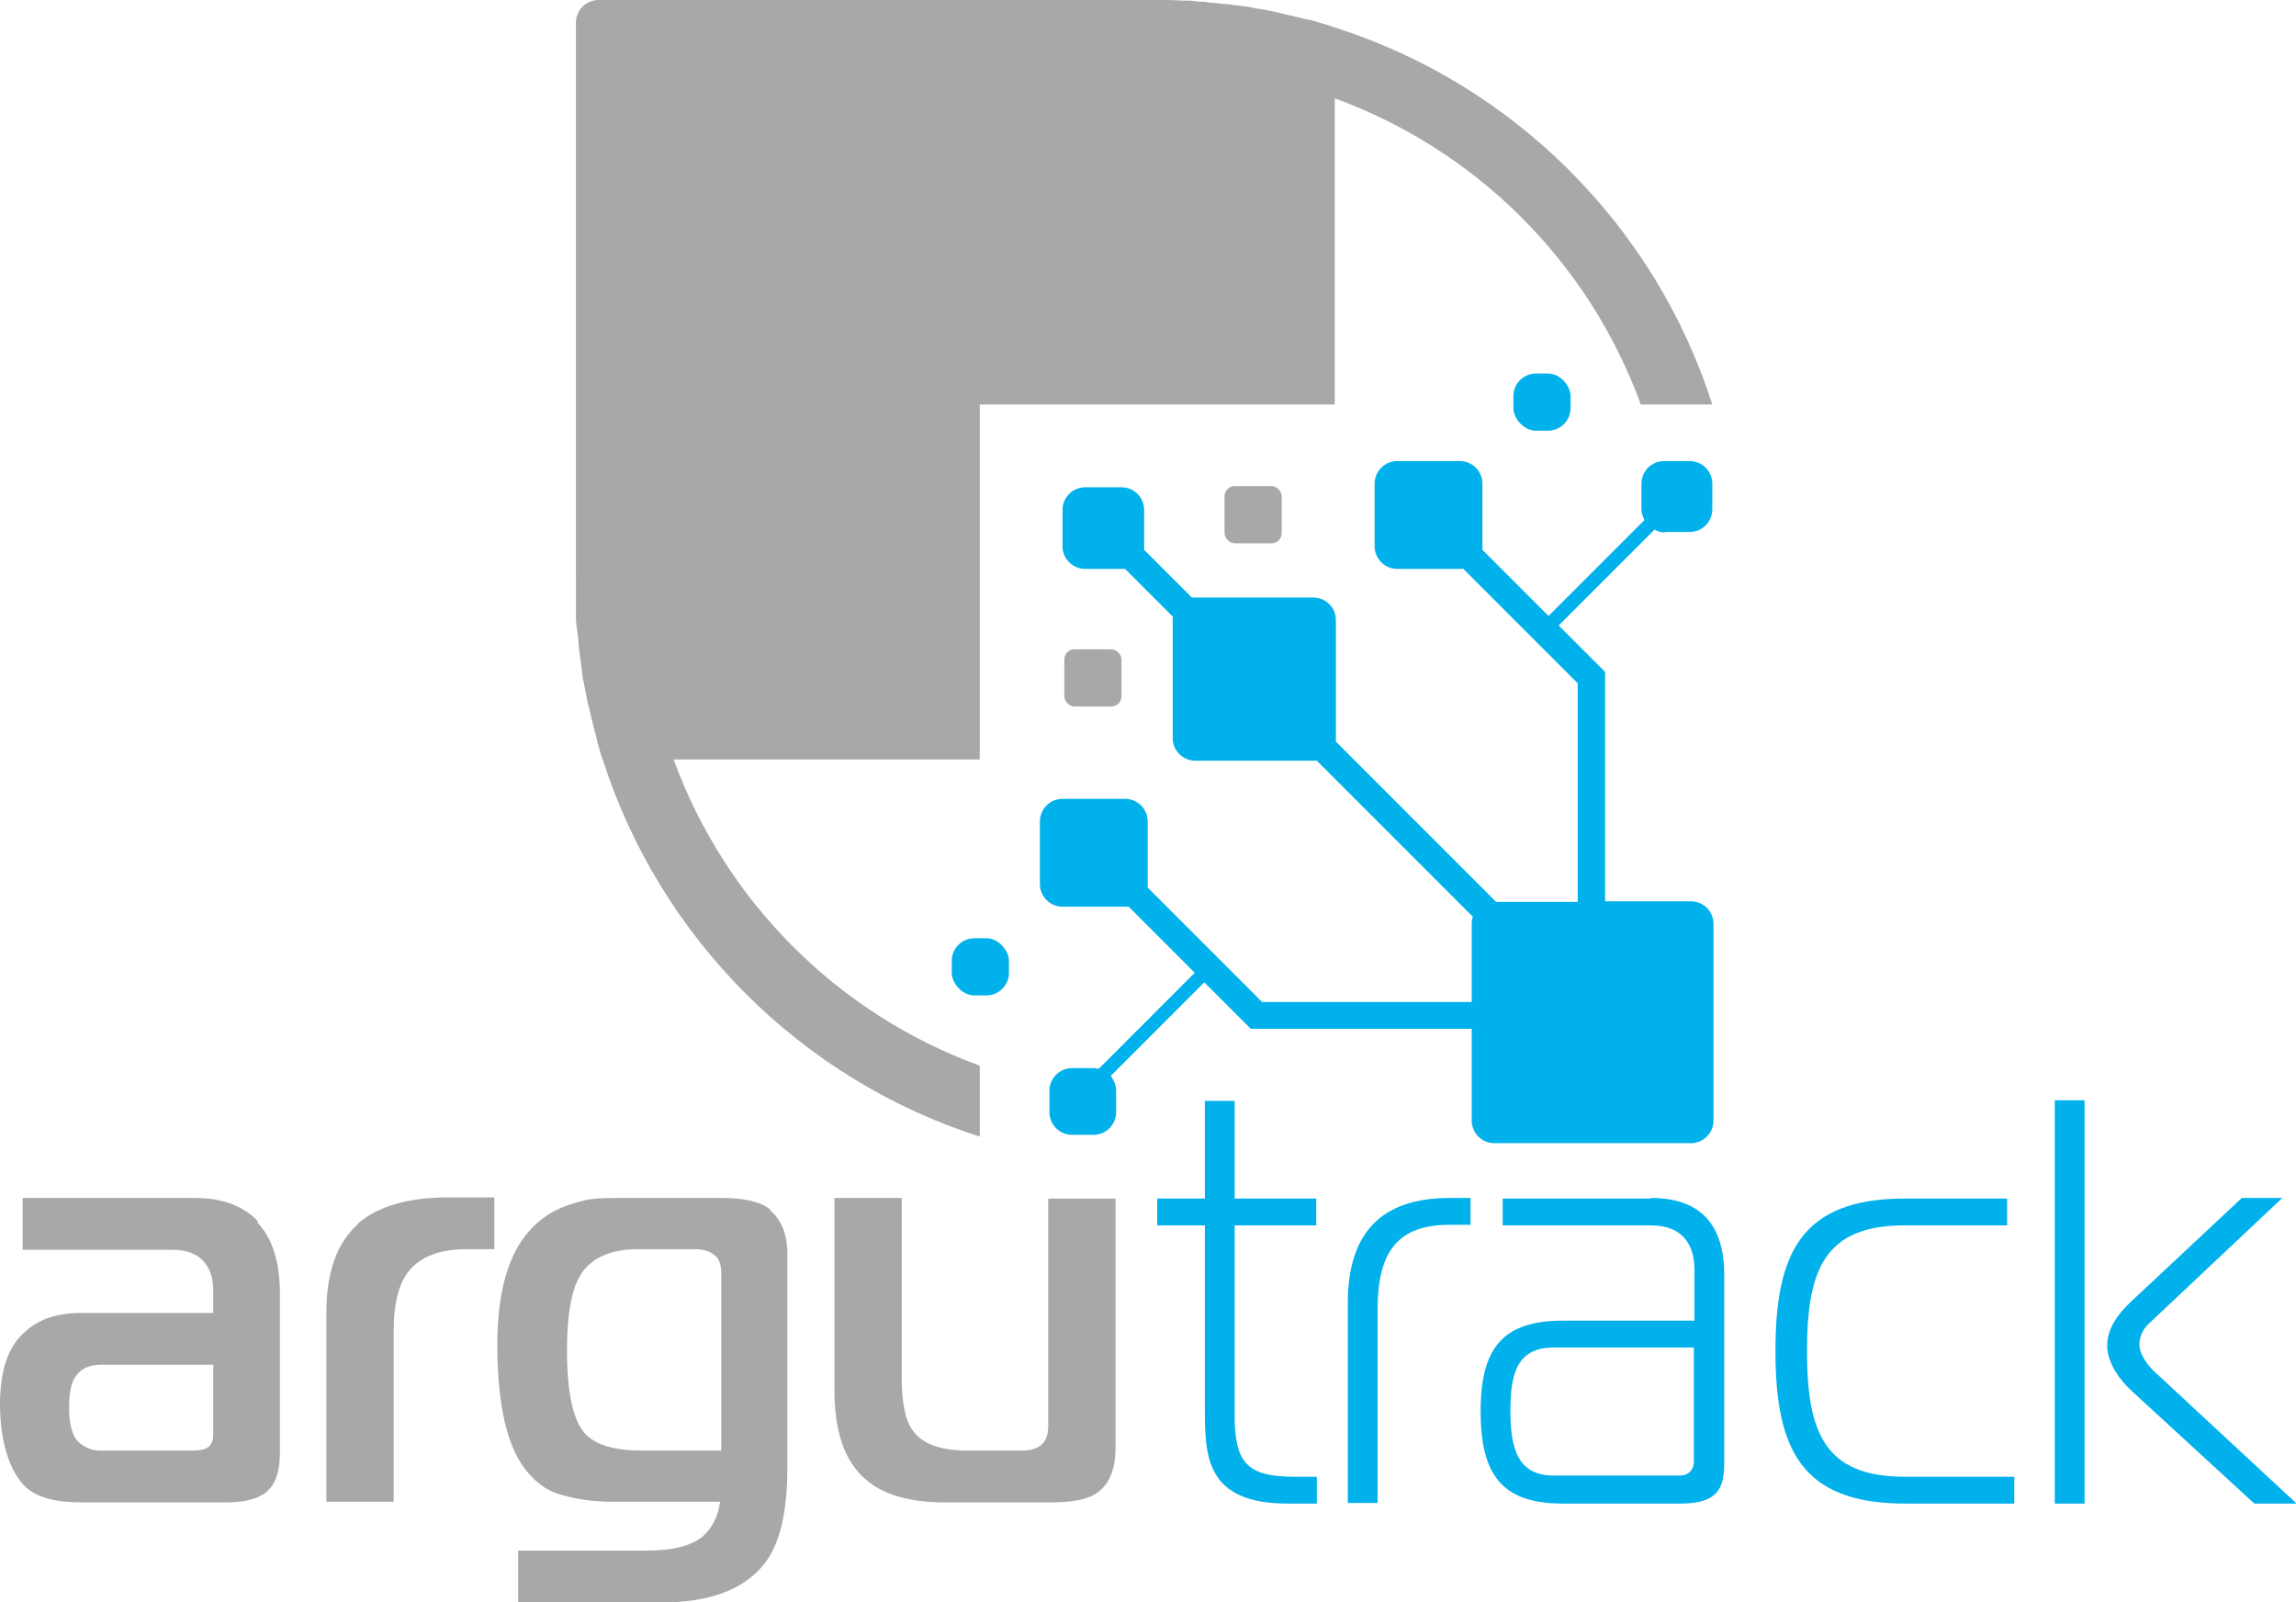 <?xml version="1.0" encoding="UTF-8"?>
<svg id="Vrstva_1" data-name="Vrstva 1" xmlns="http://www.w3.org/2000/svg" version="1.1" viewBox="0 0 385.5 269">
  <defs>
    <style>
      .cls-1 {
        fill: #00b1eb;
      }

      .cls-1, .cls-2 {
        stroke-width: 0px;
      }

      .cls-2 {
        fill: #a8a8a7;
      }
    </style>
  </defs>
  <path class="cls-1" d="M216.2,252.4c-13.9,0-13.9-8.1-13.9-16.2v-30.5h-8v-4.5h8v-16.4h5v16.4h13.7v4.5h-13.7v31.9c0,8,2.1,10.3,10.1,10.3h3.7v4.5h-4.8Z"/>
  <path class="cls-1" d="M226.3,218.7c0-11.6,5.5-17.6,17.1-17.6h3.5v4.5h-3.5c-8.7,0-12.1,4.5-12.1,14.2v32.5h-5v-33.7Z"/>
  <path class="cls-1" d="M277.2,201.1c8.5,0,12.3,4.7,12.3,12.9v31.6c0,4.5-1.3,6.8-7.4,6.8h-19.7c-10.2,0-13.8-4.8-13.8-15.5s3.8-15.2,13.8-15.2h22.1v-8.6c0-3.9-1.8-7.4-7.3-7.4h-24.9v-4.5h24.9ZM260.9,226.2c-6.2,0-7.3,4.4-7.3,10.6s1.1,10.9,7.3,10.9h21.1c1.7,0,2.4-1.2,2.4-2.3v-19.2h-23.5Z"/>
  <path class="cls-1" d="M319.8,252.4c-17.4,0-21.7-9.2-21.7-25.6s4.3-25.6,21.7-25.6h17.2v4.5h-17.2c-13.5,0-16.4,7.5-16.4,21.1s2.9,21.1,16.4,21.1h18.4v4.5h-18.4Z"/>
  <path class="cls-1" d="M345,252.4v-67.7h5v67.7h-5ZM378.5,252.4l-20.8-19.1c-1.6-1.5-3.9-4.4-3.9-7.4s1.9-5.4,4-7.4l18.6-17.4h6.8l-22.2,20.9c-.9.8-1.8,2-1.8,3.7s1.6,3.8,2.8,4.8l23.6,21.9h-7Z"/>
  <path class="cls-1" d="M279.4,89.3h4.3c2.1,0,3.8-1.7,3.8-3.8v-4.3c0-2.1-1.7-3.8-3.8-3.8h-4.3c-2.1,0-3.8,1.7-3.8,3.8v4.3c0,.6.2,1.2.5,1.8l-16.1,16.1-11.1-11.1c0-.2,0-.4,0-.6v-10.5c0-2.1-1.7-3.8-3.8-3.8h-10.5c-2.1,0-3.8,1.7-3.8,3.8v10.5c0,2.1,1.7,3.8,3.8,3.8h10.5c.2,0,.4,0,.6,0l19.2,19.2v36.7h-13.7l-26.9-26.9c0-.2,0-.4,0-.6v-19.8c0-2.1-1.7-3.8-3.8-3.8h-19.8c-.2,0-.4,0-.6,0l-8-8c0-.2,0-.4,0-.6v-6.1c0-2.1-1.7-3.8-3.8-3.8h-6.1c-2.1,0-3.8,1.7-3.8,3.8v6.1c0,2.1,1.7,3.8,3.8,3.8h6.1c.2,0,.4,0,.6,0l8,8c0,.2,0,.4,0,.6v19.8c0,2.1,1.7,3.8,3.8,3.8h19.8c.2,0,.4,0,.6,0l26.2,26.2c-.2.4-.2.9-.2,1.3v13h-35.2l-19.2-19.2c0-.2,0-.4,0-.6v-10.5c0-2.1-1.7-3.8-3.8-3.8h-10.5c-2.1,0-3.8,1.7-3.8,3.8v10.5c0,2.1,1.7,3.8,3.8,3.8h10.5c.2,0,.4,0,.6,0l11.1,11.1-16.1,16.1c-.3,0-.6-.1-.9-.1h-3.6c-2.1,0-3.8,1.7-3.8,3.8v3.6c0,2.1,1.7,3.8,3.8,3.8h3.6c2.1,0,3.8-1.7,3.8-3.8v-3.6c0-.9-.4-1.8-.9-2.5l15.7-15.7,7.8,7.8h37.1v15.4c0,2.1,1.7,3.8,3.8,3.8h33c2.1,0,3.8-1.7,3.8-3.8v-33c0-2.1-1.7-3.8-3.8-3.8h-14.4v-38.5l-7.8-7.8,16.1-16.1c.5.3,1.1.5,1.8.5Z"/>
  <rect class="cls-1" x="254.1" y="62.7" width="9.6" height="9.6" rx="3.8" ry="3.8"/>
  <rect class="cls-1" x="159.8" y="157.5" width="9.6" height="9.6" rx="3.8" ry="3.8"/>
  <path class="cls-2" d="M43.3,205c-2.5-2.6-6-3.9-10.6-3.9H3.8v8.7h25.1c2.5,0,4.3.7,5.5,2.2,1,1.2,1.4,2.8,1.4,4.8v3.6H13.7c-4,0-7.1,1-9.3,3C1.4,225.8,0,230,0,235.8s1.5,11.3,4.4,13.9c1.9,1.7,5,2.5,9.2,2.5h24.4c3.3,0,5.7-.7,7-2,1.4-1.3,2-3.5,2-6.5v-26.5c0-5.4-1.3-9.4-3.8-12ZM35.8,240.8c0,1-.3,1.7-.8,2.1-.5.4-1.4.6-2.5.6h-15.7c-1.4,0-2.6-.5-3.7-1.5-1-1.1-1.5-3-1.5-5.7s.4-4.5,1.3-5.5c.9-1.2,2.3-1.7,4.1-1.7h18.8v11.7Z"/>
  <path class="cls-2" d="M60.1,205.5c-3.5,3.1-5.3,8-5.3,14.8v31.8h11.3v-28.8c0-4.6.9-7.9,2.6-10,2-2.4,5.2-3.6,9.6-3.6h4.7v-8.7h-7.6c-6.9,0-12,1.5-15.3,4.4Z"/>
  <path class="cls-2" d="M176,239.3c0,1.4-.3,2.4-1,3.1-.7.7-1.8,1.1-3.3,1.1h-9.3c-4.5,0-7.5-1.1-9.1-3.3-1.3-1.7-1.9-4.7-1.9-9v-30.1h-11.3v32.2c0,7,1.7,12,5.2,15,2.9,2.6,7.4,3.9,13.3,3.9h18c3.8,0,6.5-.6,8-1.9,1.8-1.5,2.7-3.9,2.7-7.2v-41.9h-11.3v38.2Z"/>
  <path class="cls-2" d="M129.4,203.1c-1.7-1.4-4.4-2-8.3-2h-16.5c-2.2,0-4,0-5.4.2-1.4.2-3.1.7-5.1,1.5-2,.9-3.7,2.1-5.2,3.8-3.6,4-5.4,10.4-5.4,19.2s1.3,15.6,3.9,19.7c1.7,2.7,3.9,4.5,6.4,5.3,2.6.8,5.6,1.3,9,1.3h18.1c-.3,2.4-1.3,4.4-3,5.9-1.9,1.5-5,2.3-9.4,2.3h-21.5v8.7h24.1c7.9,0,13.6-2.1,17-6.2,2.8-3.3,4.1-8.8,4.1-16.5v-35.8c0-3.3-1-5.8-3-7.4ZM121.1,243.5h-13.4c-4.7,0-7.9-1-9.6-3-1.9-2.2-2.9-6.8-2.9-13.8s1-11.5,3.1-13.8c1.9-2.1,4.8-3.2,8.8-3.2h9.6c1.3,0,2.3.3,3,.8,1,.6,1.4,1.7,1.4,3.3v29.7Z"/>
  <path class="cls-2" d="M96.7,97.7c0,1.3,0,2.7,0,4,0,.5,0,.9,0,1.3,0,.9,0,1.7.2,2.6,0,.5.1,1,.2,1.6,0,.8.1,1.6.2,2.3,0,.6.2,1.1.2,1.6.1.7.2,1.5.3,2.2,0,.6.2,1.1.3,1.7.1.7.3,1.4.4,2.1.1.6.2,1.1.4,1.7.2.7.3,1.4.5,2.1.1.6.3,1.1.4,1.7.2.7.4,1.3.5,2,.2.6.3,1.1.5,1.7.1.4.2.8.4,1.2h0c9.6,30,33.3,53.7,63.3,63.3v-11.9c-24.3-8.9-42.8-27.9-51.4-51.4h51.4v-59.6h59.6V16.5c23.5,8.6,42.5,27.1,51.4,51.4h12c-9.6-30-33.3-53.7-63.4-63.3h0c-.4-.1-.8-.3-1.2-.4-.6-.2-1.1-.3-1.7-.5-.7-.2-1.3-.4-2-.5-.6-.1-1.1-.3-1.7-.4-.7-.2-1.4-.3-2.1-.5-.6-.1-1.1-.3-1.7-.4-.7-.1-1.4-.3-2.1-.4-.6,0-1.1-.2-1.7-.3-.7-.1-1.5-.2-2.2-.3-.5,0-1.1-.2-1.6-.2-.8,0-1.6-.2-2.3-.2-.5,0-1-.1-1.5-.2-.9,0-1.7-.1-2.6-.2-.4,0-.9,0-1.3,0C197,0,195.7,0,194.4,0h-60.3s-33.6,0-33.6,0c-2.1,0-3.8,1.7-3.8,3.8v93.9Z"/>
  <rect class="cls-2" x="178.7" y="109" width="9.6" height="9.6" rx="1.7" ry="1.7"/>
  <rect class="cls-2" x="205.6" y="81.6" width="9.6" height="9.6" rx="1.7" ry="1.7"/>
</svg>